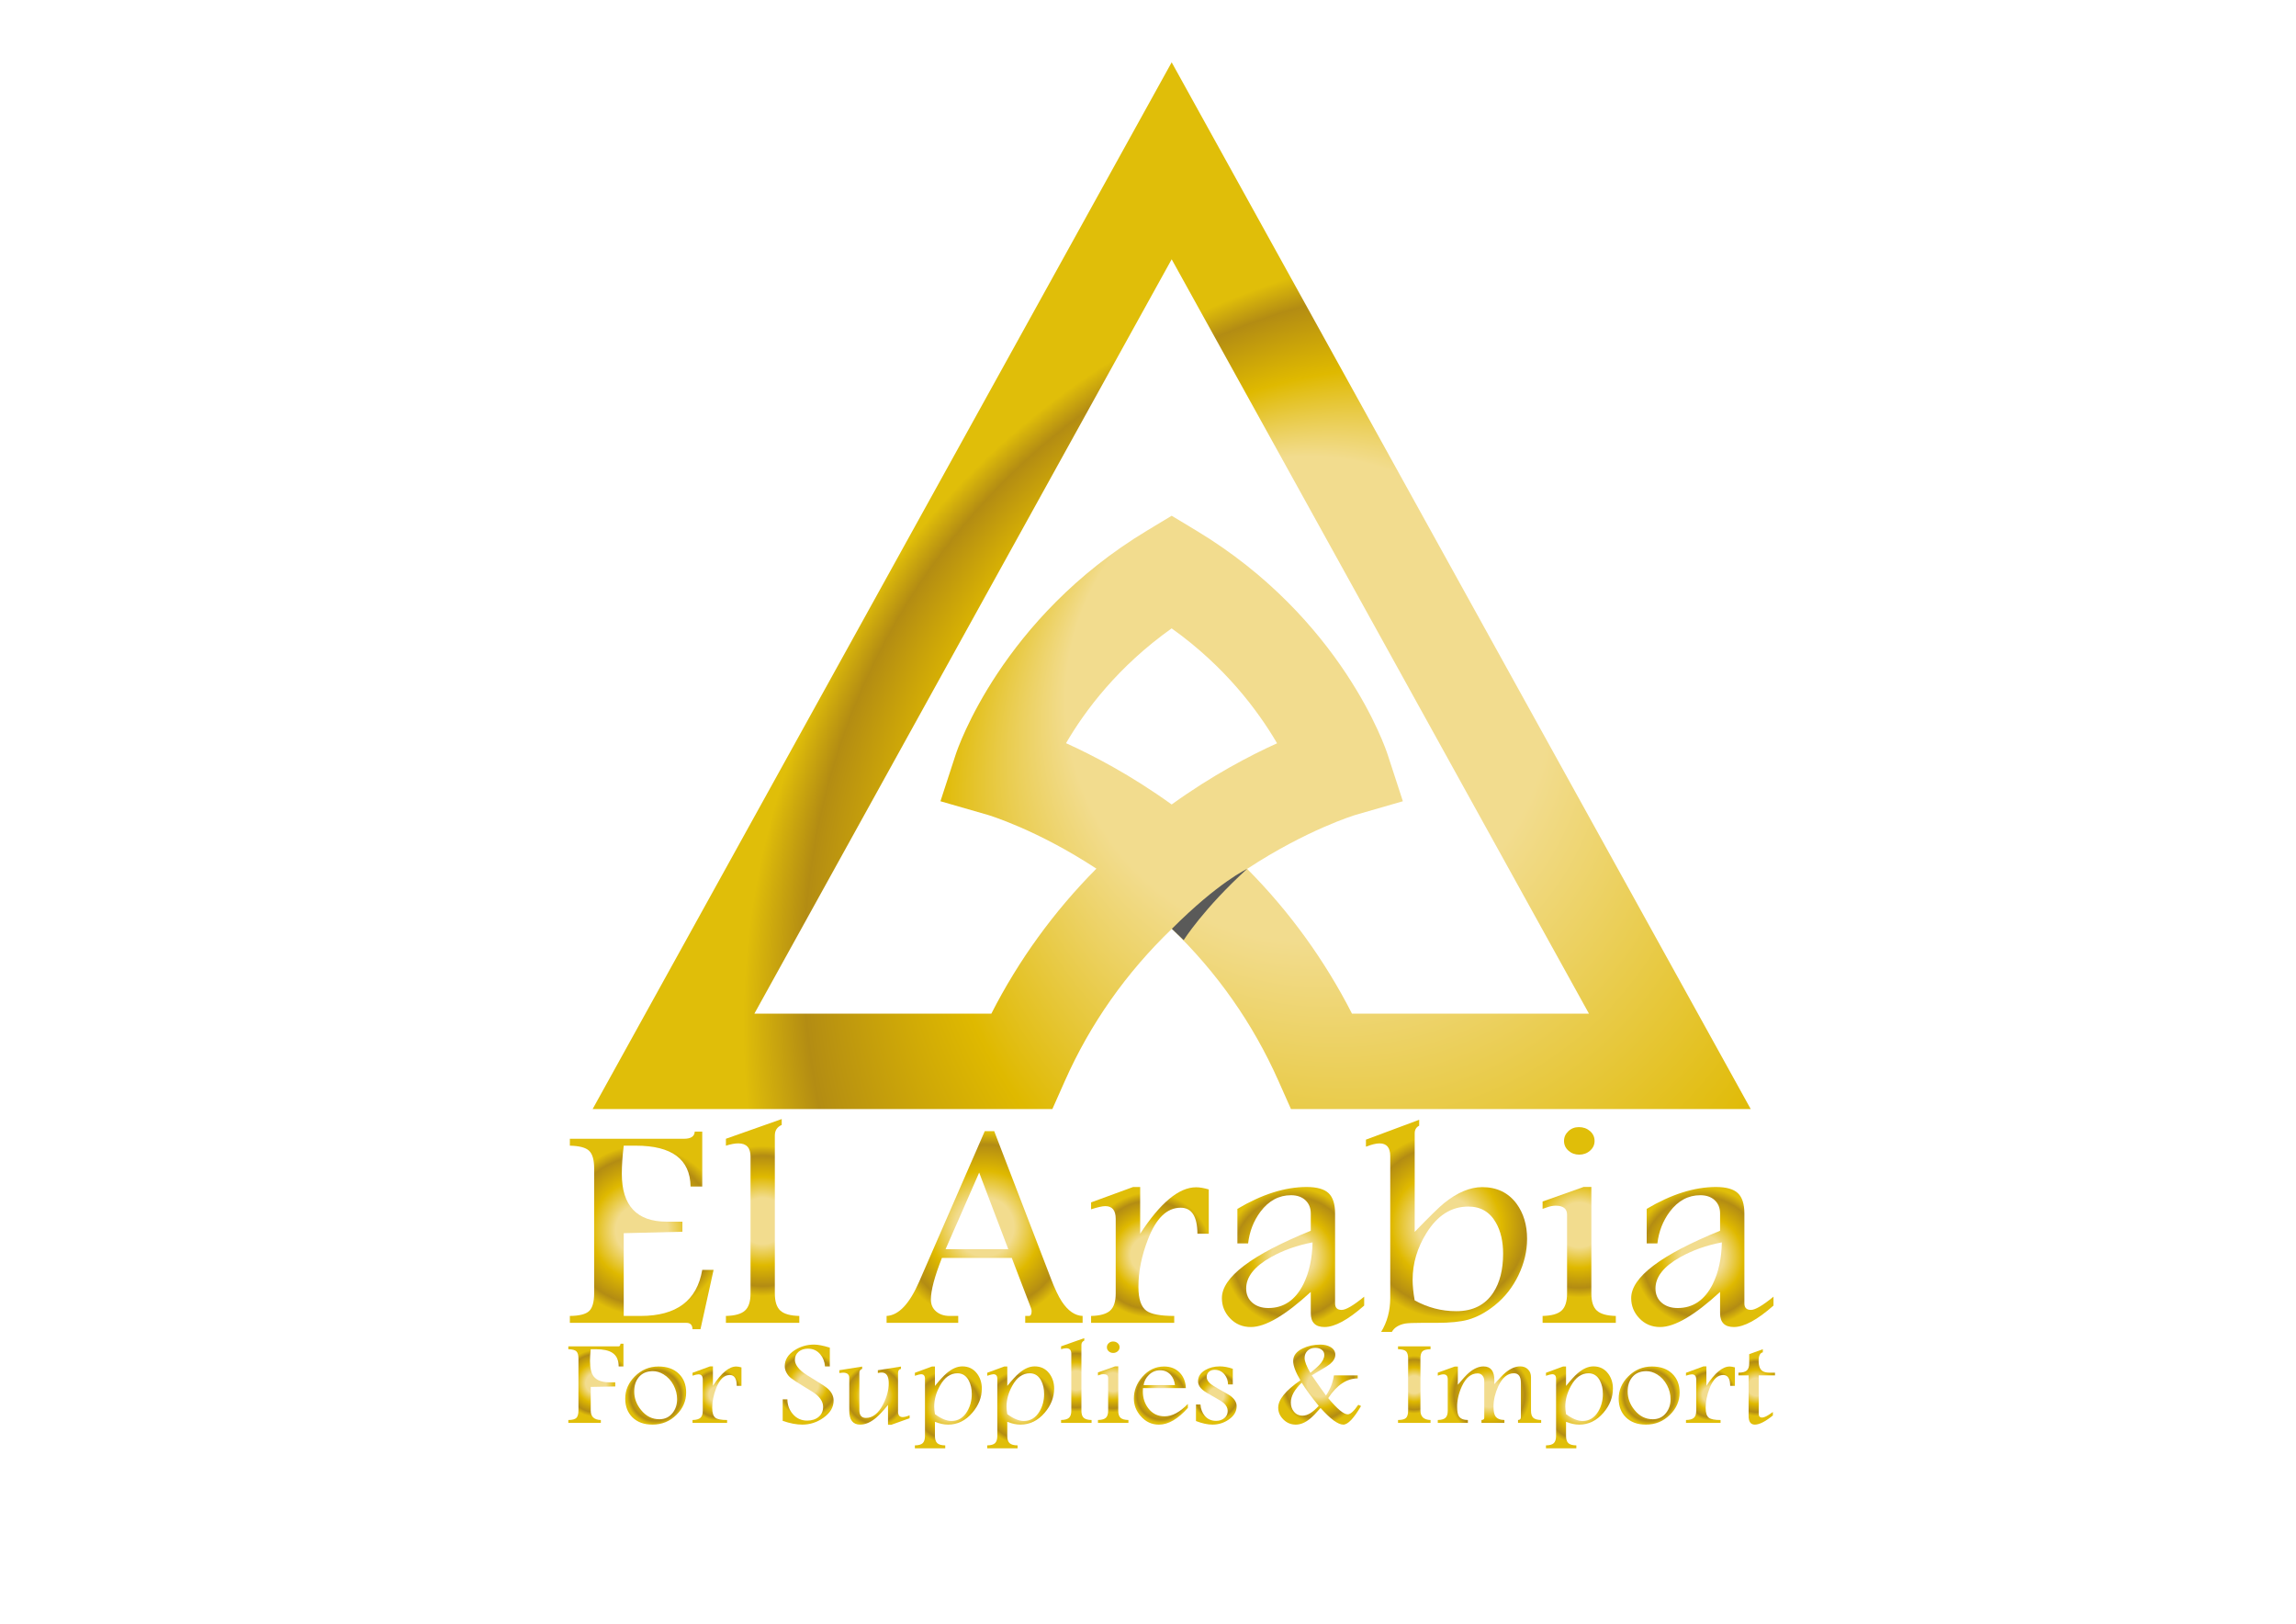 <?xml version="1.0" encoding="iso-8859-1"?>
<!-- Generator: Adobe Illustrator 25.0.0, SVG Export Plug-In . SVG Version: 6.00 Build 0)  -->
<svg version="1.1" id="Layer_1" xmlns="http://www.w3.org/2000/svg" xmlns:xlink="http://www.w3.org/1999/xlink" x="0px" y="0px"
	 viewBox="0 0 841.89 595.28" style="enable-background:new 0 0 841.89 595.28;" xml:space="preserve">
<g>
	<g>
		<g>
			<radialGradient id="SVGID_1_" cx="235.307" cy="451.077" r="31.674" gradientUnits="userSpaceOnUse">
				<stop  offset="0.302" style="stop-color:#F2DC8E"/>
				<stop  offset="0.579" style="stop-color:#DFB900"/>
				<stop  offset="0.852" style="stop-color:#B38C13"/>
				<stop  offset="0.98" style="stop-color:#E0BE09"/>
			</radialGradient>
			<path style="fill:url(#SVGID_1_);" d="M261.66,465.56l-4.807,21.739h-2.931c-0.039-1.548-0.782-2.322-2.228-2.322h-42.739v-2.533
				c3.518-0.035,5.882-0.641,7.094-1.82c1.211-1.178,1.817-3.368,1.817-6.569v-45.641c0-3.166-0.615-5.337-1.847-6.516
				c-1.231-1.178-3.586-1.802-7.064-1.873v-2.533h41.859c2.54,0,3.849-0.879,3.928-2.638h2.755v20.156h-4.28
				c-0.157-9.99-6.84-14.985-20.05-14.985h-4.456c-0.469,3.835-0.704,7.264-0.704,10.289c0,11.713,5.491,17.57,16.474,17.57h5.745
				v3.693l-21.516,0.528v30.339h6.214c13.132,0,20.656-5.628,22.571-16.884H261.66z"/>
			<radialGradient id="SVGID_2_" cx="279.629" cy="447.62" r="28.076" gradientUnits="userSpaceOnUse">
				<stop  offset="0.302" style="stop-color:#F2DC8E"/>
				<stop  offset="0.579" style="stop-color:#DFB900"/>
				<stop  offset="0.852" style="stop-color:#B38C13"/>
				<stop  offset="0.98" style="stop-color:#E0BE09"/>
			</radialGradient>
			<path style="fill:url(#SVGID_2_);" d="M293.084,484.977h-26.91v-2.533c3.283-0.07,5.608-0.721,6.977-1.953
				c1.368-1.231,2.052-3.324,2.052-6.279v-50.178c0-3.235-1.486-4.854-4.456-4.854c-1.251,0-2.776,0.282-4.573,0.844v-2.533
				l20.461-7.228v2.163c-1.681,0.739-2.521,2.023-2.521,3.852v57.934c0,2.955,0.674,5.048,2.023,6.279
				c1.348,1.232,3.664,1.882,6.947,1.953V484.977z"/>
			<radialGradient id="SVGID_3_" cx="361.032" cy="449.836" r="35.542" gradientUnits="userSpaceOnUse">
				<stop  offset="0.302" style="stop-color:#F2DC8E"/>
				<stop  offset="0.579" style="stop-color:#DFB900"/>
				<stop  offset="0.852" style="stop-color:#B38C13"/>
				<stop  offset="0.98" style="stop-color:#E0BE09"/>
			</radialGradient>
			<path style="fill:url(#SVGID_3_);" d="M396.97,484.977h-21.047v-2.533h1.348c0.664,0,0.997-0.58,0.997-1.741
				c0-0.351-0.079-0.739-0.234-1.161l-7.035-18.362h-25.62c-2.697,6.824-4.045,11.908-4.045,15.249c0,1.83,0.645,3.289,1.935,4.38
				c1.29,1.091,2.95,1.636,4.983,1.636h3.107v2.533h-26.265v-2.533c4.416-0.211,8.403-4.414,11.96-12.61l24.037-55.138h3.459
				l20.754,53.925c1.445,3.799,2.794,6.648,4.045,8.548c2.266,3.412,4.807,5.171,7.621,5.276V484.977z M369.708,457.962
				l-10.67-28.07l-12.312,28.07H369.708z"/>
			<radialGradient id="SVGID_4_" cx="421.651" cy="460.072" r="23.299" gradientUnits="userSpaceOnUse">
				<stop  offset="0.302" style="stop-color:#F2DC8E"/>
				<stop  offset="0.579" style="stop-color:#DFB900"/>
				<stop  offset="0.852" style="stop-color:#B38C13"/>
				<stop  offset="0.98" style="stop-color:#E0BE09"/>
			</radialGradient>
			<path style="fill:url(#SVGID_4_);" d="M443.226,452.316h-4.163c-0.039-6.366-2.091-9.55-6.155-9.55
				c-5.042,0-9.049,3.905-12.018,11.714c-2.307,5.945-3.459,11.714-3.459,17.306c0,4.398,0.976,7.317,2.931,8.759
				c1.759,1.267,5.159,1.9,10.201,1.9v2.533h-30.486v-2.533c3.283-0.07,5.608-0.721,6.977-1.953
				c1.368-1.231,2.052-3.324,2.052-6.279v-27.384c0-3.095-1.271-4.643-3.811-4.643c-1.055,0-2.795,0.388-5.218,1.161v-2.533
				l15.419-5.646h2.58v17.148c7.387-11.362,14.226-17.043,20.519-17.043c1.291,0,2.834,0.264,4.632,0.792V452.316z"/>
			<radialGradient id="SVGID_5_" cx="474.122" cy="460.838" r="25.88" gradientUnits="userSpaceOnUse">
				<stop  offset="0.302" style="stop-color:#F2DC8E"/>
				<stop  offset="0.579" style="stop-color:#DFB900"/>
				<stop  offset="0.852" style="stop-color:#B38C13"/>
				<stop  offset="0.98" style="stop-color:#E0BE09"/>
			</radialGradient>
			<path style="fill:url(#SVGID_5_);" d="M500.211,478.646c-5.942,5.242-10.787,7.862-14.539,7.862
				c-3.362,0-5.042-1.689-5.042-5.065v-7.809c-9.302,8.583-16.63,12.875-21.984,12.875c-3.088,0-5.649-1.09-7.681-3.271
				c-1.955-2.075-2.931-4.519-2.931-7.334c0-7.632,10.865-15.864,32.596-24.693v-6.332c0-2.005-0.655-3.623-1.964-4.854
				c-1.31-1.231-3.078-1.846-5.305-1.846c-4.417,0-8.148,2.023-11.197,6.068c-2.503,3.377-4.007,7.247-4.515,11.608h-3.927v-12.663
				c8.988-5.347,17.45-8.02,25.385-8.02c3.79,0,6.478,0.757,8.061,2.269c1.582,1.513,2.374,3.993,2.374,7.44v32.977
				c0,1.583,0.8,2.375,2.404,2.375c1.563,0,4.317-1.618,8.266-4.854V478.646z M481.274,455.482
				c-5.628,1.055-10.728,2.867-15.301,5.435c-6.019,3.377-9.028,7.194-9.028,11.45c0,2.181,0.752,3.923,2.257,5.224
				c1.505,1.302,3.468,1.952,5.892,1.952c5.628,0,9.908-2.919,12.84-8.759C480.082,466.387,481.195,461.286,481.274,455.482z"/>
			<radialGradient id="SVGID_6_" cx="530.404" cy="449.414" r="34.535" gradientUnits="userSpaceOnUse">
				<stop  offset="0.302" style="stop-color:#F2DC8E"/>
				<stop  offset="0.579" style="stop-color:#DFB900"/>
				<stop  offset="0.852" style="stop-color:#B38C13"/>
				<stop  offset="0.98" style="stop-color:#E0BE09"/>
			</radialGradient>
			<path style="fill:url(#SVGID_6_);" d="M559.952,454.216c0,4.468-1.056,8.9-3.167,13.297c-2.111,4.398-4.983,8.056-8.617,10.975
				c-3.283,2.638-6.566,4.415-9.849,5.329c-2.776,0.774-6.606,1.161-11.491,1.161h-5.394c-3.088,0-5.159,0.088-6.214,0.264
				c-2.345,0.458-3.968,1.478-4.867,3.061h-3.927c2.228-3.623,3.342-7.791,3.342-12.505v-51.972c0-3.095-1.311-4.643-3.929-4.643
				c-1.212,0-2.872,0.405-4.983,1.213v-2.585l19.522-7.281v2.163c-1.095,0.563-1.642,1.495-1.642,2.797v36.143
				c5.511-5.698,9.106-9.215,10.787-10.553c4.846-3.904,9.497-5.857,13.953-5.857c5.394,0,9.595,2.023,12.604,6.068
				C558.661,444.806,559.952,449.116,559.952,454.216z M551.156,459.598c0-4.502-0.879-8.284-2.638-11.344
				c-2.228-3.94-5.608-5.91-10.142-5.91c-6.176,0-11.277,3.219-15.302,9.655c-3.4,5.453-5.1,11.169-5.1,17.148
				c0,2.252,0.253,4.784,0.762,7.598c4.768,2.638,9.849,3.957,15.243,3.957c6.097,0,10.63-2.286,13.601-6.859
				C549.964,470.186,551.156,465.437,551.156,459.598z"/>
			<radialGradient id="SVGID_7_" cx="579.063" cy="449.098" r="27.088" gradientUnits="userSpaceOnUse">
				<stop  offset="0.302" style="stop-color:#F2DC8E"/>
				<stop  offset="0.579" style="stop-color:#DFB900"/>
				<stop  offset="0.852" style="stop-color:#B38C13"/>
				<stop  offset="0.98" style="stop-color:#E0BE09"/>
			</radialGradient>
			<path style="fill:url(#SVGID_7_);" d="M592.487,484.977h-26.85v-2.533c3.283-0.07,5.598-0.721,6.947-1.953
				c1.348-1.231,2.022-3.324,2.022-6.279v-28.862c0-2.216-1.407-3.324-4.221-3.324c-1.017,0-2.13,0.229-3.341,0.686
				c-0.665,0.247-1.134,0.405-1.407,0.475v-2.691l15.008-5.329h2.872v39.045c0,2.955,0.674,5.048,2.022,6.279
				c1.349,1.232,3.664,1.882,6.947,1.953V484.977z M584.691,418.284c0,1.408-0.548,2.595-1.642,3.562
				c-1.095,0.968-2.424,1.451-3.987,1.451c-1.564,0-2.883-0.483-3.958-1.451c-1.075-0.967-1.613-2.154-1.613-3.562
				c0-1.372,0.528-2.559,1.583-3.561c1.055-1.003,2.345-1.504,3.869-1.504c1.602,0,2.96,0.484,4.075,1.451
				C584.133,415.637,584.691,416.842,584.691,418.284z"/>
			<radialGradient id="SVGID_8_" cx="624.206" cy="460.838" r="25.88" gradientUnits="userSpaceOnUse">
				<stop  offset="0.302" style="stop-color:#F2DC8E"/>
				<stop  offset="0.579" style="stop-color:#DFB900"/>
				<stop  offset="0.852" style="stop-color:#B38C13"/>
				<stop  offset="0.98" style="stop-color:#E0BE09"/>
			</radialGradient>
			<path style="fill:url(#SVGID_8_);" d="M650.294,478.646c-5.942,5.242-10.787,7.862-14.539,7.862
				c-3.362,0-5.042-1.689-5.042-5.065v-7.809c-9.302,8.583-16.63,12.875-21.984,12.875c-3.088,0-5.649-1.09-7.681-3.271
				c-1.955-2.075-2.931-4.519-2.931-7.334c0-7.632,10.865-15.864,32.596-24.693v-6.332c0-2.005-0.655-3.623-1.964-4.854
				c-1.31-1.231-3.078-1.846-5.305-1.846c-4.417,0-8.148,2.023-11.197,6.068c-2.502,3.377-4.008,7.247-4.515,11.608h-3.927v-12.663
				c8.989-5.347,17.45-8.02,25.385-8.02c3.79,0,6.478,0.757,8.061,2.269c1.582,1.513,2.374,3.993,2.374,7.44v32.977
				c0,1.583,0.801,2.375,2.404,2.375c1.563,0,4.317-1.618,8.266-4.854V478.646z M631.357,455.482
				c-5.628,1.055-10.728,2.867-15.301,5.435c-6.019,3.377-9.028,7.194-9.028,11.45c0,2.181,0.752,3.923,2.257,5.224
				c1.505,1.302,3.469,1.952,5.892,1.952c5.628,0,9.908-2.919,12.84-8.759C630.165,466.387,631.28,461.286,631.357,455.482z"/>
		</g>
		<g>
			<radialGradient id="SVGID_9_" cx="218.5" cy="507.137" r="12.506" gradientUnits="userSpaceOnUse">
				<stop  offset="0.302" style="stop-color:#F2DC8E"/>
				<stop  offset="0.579" style="stop-color:#DFB900"/>
				<stop  offset="0.852" style="stop-color:#B38C13"/>
				<stop  offset="0.98" style="stop-color:#E0BE09"/>
			</radialGradient>
			<path style="fill:url(#SVGID_9_);" d="M228.605,500.96h-1.755c0-2.325-0.772-3.993-2.316-5.002
				c-1.333-0.878-3.356-1.316-6.07-1.316h-1.853c-0.179,1.595-0.268,3.028-0.268,4.301c0,2.647,0.463,4.557,1.39,5.727
				c1.105,1.404,3.047,2.106,5.827,2.106h2.023v1.514l-8.972,0.175v8.645c0,2.253,1.235,3.416,3.706,3.489v1.054h-11.921v-1.054
				c1.447-0.014,2.425-0.271,2.938-0.768c0.511-0.497,0.767-1.404,0.767-2.721v-19.001c0-1.316-0.257-2.216-0.767-2.699
				c-0.513-0.483-1.492-0.738-2.938-0.768v-1.053h18.455c0.374,0,0.601-0.322,0.683-0.966h1.073V500.96z"/>
			<radialGradient id="SVGID_10_" cx="240.429" cy="511.635" r="10.912" gradientUnits="userSpaceOnUse">
				<stop  offset="0.302" style="stop-color:#F2DC8E"/>
				<stop  offset="0.579" style="stop-color:#DFB900"/>
				<stop  offset="0.852" style="stop-color:#B38C13"/>
				<stop  offset="0.98" style="stop-color:#E0BE09"/>
			</radialGradient>
			<path style="fill:url(#SVGID_10_);" d="M251.595,510.505c0,3.13-1.178,5.859-3.535,8.184c-2.422,2.399-5.355,3.598-8.801,3.598
				c-3.104,0-5.567-0.9-7.387-2.699c-1.739-1.726-2.609-4-2.609-6.824c0-3.086,1.162-5.8,3.486-8.14
				c2.422-2.428,5.323-3.642,8.703-3.642c3.137,0,5.623,0.885,7.46,2.655C250.701,505.378,251.595,507.667,251.595,510.505z
				 M248.279,512.94c0-1.755-0.431-3.452-1.292-5.09c-0.894-1.712-2.121-3.043-3.681-3.994c-1.3-0.775-2.609-1.163-3.925-1.163
				c-2.259,0-3.998,0.76-5.217,2.282c-1.073,1.346-1.609,3.072-1.609,5.178c0,2.472,0.837,4.732,2.511,6.78
				c1.82,2.253,4.055,3.379,6.704,3.379c2.064,0,3.698-0.79,4.9-2.369C247.743,516.538,248.279,514.871,248.279,512.94z"/>
			<radialGradient id="SVGID_11_" cx="262.907" cy="511.295" r="9.689" gradientUnits="userSpaceOnUse">
				<stop  offset="0.302" style="stop-color:#F2DC8E"/>
				<stop  offset="0.579" style="stop-color:#DFB900"/>
				<stop  offset="0.852" style="stop-color:#B38C13"/>
				<stop  offset="0.98" style="stop-color:#E0BE09"/>
			</radialGradient>
			<path style="fill:url(#SVGID_11_);" d="M271.878,508.07h-1.731c-0.016-2.647-0.87-3.971-2.56-3.971
				c-2.097,0-3.763,1.624-4.998,4.871c-0.959,2.472-1.438,4.871-1.438,7.197c0,1.828,0.406,3.043,1.219,3.642
				c0.731,0.526,2.145,0.789,4.242,0.789v1.054h-12.677v-1.054c1.365-0.029,2.332-0.299,2.901-0.811s0.853-1.383,0.853-2.611
				v-11.388c0-1.287-0.528-1.931-1.585-1.931c-0.439,0-1.162,0.161-2.17,0.483v-1.054l6.412-2.347h1.073v7.131
				c3.072-4.725,5.916-7.087,8.533-7.087c0.536,0,1.178,0.11,1.926,0.329V508.07z"/>
			<radialGradient id="SVGID_12_" cx="296.331" cy="507.619" r="12.295" gradientUnits="userSpaceOnUse">
				<stop  offset="0.302" style="stop-color:#F2DC8E"/>
				<stop  offset="0.579" style="stop-color:#DFB900"/>
				<stop  offset="0.852" style="stop-color:#B38C13"/>
				<stop  offset="0.98" style="stop-color:#E0BE09"/>
			</radialGradient>
			<path style="fill:url(#SVGID_12_);" d="M305.668,513.467c0,2.458-1.26,4.572-3.779,6.341c-2.34,1.653-4.916,2.479-7.728,2.479
				c-2.129,0-4.518-0.461-7.168-1.382v-7.899h1.731c0,2.018,0.634,3.789,1.902,5.309c1.382,1.668,3.161,2.501,5.339,2.501
				c1.723,0,3.129-0.457,4.218-1.371c1.089-0.914,1.633-2.14,1.633-3.675c0-1.594-0.821-3.086-2.462-4.476
				c-0.666-0.556-2.235-1.572-4.705-3.05c-2.08-1.243-3.624-2.252-4.632-3.028c-0.683-0.527-1.243-1.214-1.682-2.063
				c-0.39-0.731-0.585-1.499-0.585-2.304c0-2.296,1.186-4.227,3.559-5.792c2.145-1.404,4.543-2.107,7.192-2.107
				c1.447,0,3.372,0.373,5.778,1.119v6.889h-1.78c-0.114-1.74-0.691-3.225-1.731-4.454c-1.154-1.375-2.657-2.062-4.51-2.062
				c-1.349,0-2.479,0.366-3.389,1.097c-0.926,0.775-1.39,1.763-1.39,2.962c0,1.492,0.943,2.999,2.828,4.52
				c0.699,0.57,2.324,1.624,4.876,3.159c2.243,1.346,3.706,2.333,4.388,2.962C304.969,510.417,305.668,511.858,305.668,513.467z"/>
			<radialGradient id="SVGID_13_" cx="320.649" cy="511.679" r="11.831" gradientUnits="userSpaceOnUse">
				<stop  offset="0.302" style="stop-color:#F2DC8E"/>
				<stop  offset="0.579" style="stop-color:#DFB900"/>
				<stop  offset="0.852" style="stop-color:#B38C13"/>
				<stop  offset="0.98" style="stop-color:#E0BE09"/>
			</radialGradient>
			<path style="fill:url(#SVGID_13_);" d="M333.534,519.939l-6.729,2.414h-1.195v-7.284c-1.772,2.165-3.21,3.716-4.315,4.651
				c-1.999,1.712-3.958,2.567-5.875,2.567c-2.682,0-4.023-1.711-4.023-5.134v-12.002c0-1.272-0.756-1.909-2.267-1.909
				c-0.325,0-0.78,0.044-1.365,0.131v-1.031l8.362-1.339v0.856c-0.683,0.176-1.024,0.68-1.024,1.514v13.582
				c0,1.916,0.805,2.874,2.414,2.874c2.47,0,4.559-1.638,6.265-4.915c1.398-2.706,2.097-5.309,2.097-7.811
				c0-2.603-0.87-3.905-2.609-3.905c-0.309,0-0.772,0.059-1.39,0.175v-1.031l8.484-1.339v0.856
				c-0.715,0.103-1.073,0.607-1.073,1.514v14.109c0,1.36,0.561,2.04,1.682,2.04c0.666,0,1.52-0.219,2.56-0.658V519.939z"/>
			<radialGradient id="SVGID_14_" cx="347.735" cy="515.957" r="13.716" gradientUnits="userSpaceOnUse">
				<stop  offset="0.302" style="stop-color:#F2DC8E"/>
				<stop  offset="0.579" style="stop-color:#DFB900"/>
				<stop  offset="0.852" style="stop-color:#B38C13"/>
				<stop  offset="0.98" style="stop-color:#E0BE09"/>
			</radialGradient>
			<path style="fill:url(#SVGID_14_);" d="M360.009,509.078c0,3.204-1.154,6.151-3.462,8.843c-2.487,2.911-5.461,4.366-8.923,4.366
				c-1.447,0-3.047-0.344-4.803-1.031v5.178c0,1.243,0.284,2.129,0.853,2.655c0.569,0.526,1.544,0.797,2.926,0.812v1.075H335.46
				v-1.075c1.365-0.015,2.324-0.289,2.877-0.823c0.553-0.534,0.829-1.415,0.829-2.644v-20.976c0-1.097-0.479-1.646-1.438-1.646
				c-0.341,0-1.097,0.19-2.267,0.571v-1.097l6.265-2.304h1.097v7.131c1.772-2.194,3.186-3.737,4.242-4.63
				c1.967-1.697,3.901-2.545,5.802-2.545c2.259,0,4.055,0.878,5.388,2.633C359.424,505.122,360.009,506.958,360.009,509.078z
				 M356.328,511.075c0-1.887-0.358-3.518-1.073-4.893c-0.943-1.814-2.34-2.721-4.193-2.721c-2.584,0-4.721,1.528-6.412,4.586
				c-1.398,2.531-2.097,5.076-2.097,7.635c0,0.688,0.089,1.61,0.268,2.765c2.275,1.668,4.291,2.501,6.046,2.501
				c2.438,0,4.356-1.155,5.754-3.466C355.759,515.581,356.328,513.445,356.328,511.075z"/>
			<radialGradient id="SVGID_15_" cx="374.259" cy="515.957" r="13.716" gradientUnits="userSpaceOnUse">
				<stop  offset="0.302" style="stop-color:#F2DC8E"/>
				<stop  offset="0.579" style="stop-color:#DFB900"/>
				<stop  offset="0.852" style="stop-color:#B38C13"/>
				<stop  offset="0.98" style="stop-color:#E0BE09"/>
			</radialGradient>
			<path style="fill:url(#SVGID_15_);" d="M386.534,509.078c0,3.204-1.154,6.151-3.462,8.843c-2.487,2.911-5.461,4.366-8.923,4.366
				c-1.447,0-3.047-0.344-4.803-1.031v5.178c0,1.243,0.284,2.129,0.853,2.655c0.569,0.526,1.544,0.797,2.926,0.812v1.075h-11.141
				v-1.075c1.365-0.015,2.324-0.289,2.877-0.823c0.553-0.534,0.829-1.415,0.829-2.644v-20.976c0-1.097-0.479-1.646-1.438-1.646
				c-0.341,0-1.097,0.19-2.267,0.571v-1.097l6.265-2.304h1.097v7.131c1.772-2.194,3.186-3.737,4.242-4.63
				c1.967-1.697,3.901-2.545,5.802-2.545c2.259,0,4.055,0.878,5.388,2.633C385.949,505.122,386.534,506.958,386.534,509.078z
				 M382.853,511.075c0-1.887-0.358-3.518-1.073-4.893c-0.943-1.814-2.34-2.721-4.193-2.721c-2.584,0-4.721,1.528-6.412,4.586
				c-1.398,2.531-2.097,5.076-2.097,7.635c0,0.688,0.089,1.61,0.268,2.765c2.275,1.668,4.291,2.501,6.046,2.501
				c2.438,0,4.356-1.155,5.754-3.466C382.284,515.581,382.853,513.445,382.853,511.075z"/>
			<radialGradient id="SVGID_16_" cx="394.665" cy="506.117" r="11.675" gradientUnits="userSpaceOnUse">
				<stop  offset="0.302" style="stop-color:#F2DC8E"/>
				<stop  offset="0.579" style="stop-color:#DFB900"/>
				<stop  offset="0.852" style="stop-color:#B38C13"/>
				<stop  offset="0.98" style="stop-color:#E0BE09"/>
			</radialGradient>
			<path style="fill:url(#SVGID_16_);" d="M400.26,521.651h-11.19v-1.054c1.365-0.029,2.332-0.299,2.901-0.811
				s0.853-1.383,0.853-2.611v-20.866c0-1.346-0.618-2.019-1.853-2.019c-0.52,0-1.154,0.117-1.902,0.351v-1.053l8.508-3.006v0.9
				c-0.699,0.307-1.048,0.841-1.048,1.601v24.092c0,1.228,0.28,2.099,0.842,2.611c0.56,0.512,1.523,0.782,2.888,0.811V521.651z"/>
			<radialGradient id="SVGID_17_" cx="408.183" cy="506.731" r="11.264" gradientUnits="userSpaceOnUse">
				<stop  offset="0.302" style="stop-color:#F2DC8E"/>
				<stop  offset="0.579" style="stop-color:#DFB900"/>
				<stop  offset="0.852" style="stop-color:#B38C13"/>
				<stop  offset="0.98" style="stop-color:#E0BE09"/>
			</radialGradient>
			<path style="fill:url(#SVGID_17_);" d="M413.766,521.651H402.6v-1.054c1.365-0.029,2.328-0.299,2.89-0.811
				c0.56-0.512,0.84-1.383,0.84-2.611v-12.002c0-0.922-0.585-1.382-1.755-1.382c-0.423,0-0.886,0.095-1.39,0.285
				c-0.276,0.103-0.471,0.168-0.585,0.197v-1.119l6.241-2.216h1.195v16.237c0,1.228,0.281,2.099,0.841,2.611
				c0.562,0.512,1.524,0.782,2.89,0.811V521.651z M410.523,493.917c0,0.585-0.228,1.078-0.683,1.481s-1.008,0.604-1.658,0.604
				s-1.199-0.201-1.646-0.604c-0.447-0.402-0.67-0.896-0.67-1.481c0-0.571,0.219-1.065,0.658-1.481
				c0.439-0.417,0.975-0.625,1.609-0.625c0.666,0,1.231,0.201,1.695,0.603C410.291,492.817,410.523,493.318,410.523,493.917z"/>
			<radialGradient id="SVGID_18_" cx="425.663" cy="511.635" r="10.282" gradientUnits="userSpaceOnUse">
				<stop  offset="0.302" style="stop-color:#F2DC8E"/>
				<stop  offset="0.579" style="stop-color:#DFB900"/>
				<stop  offset="0.852" style="stop-color:#B38C13"/>
				<stop  offset="0.98" style="stop-color:#E0BE09"/>
			</radialGradient>
			<path style="fill:url(#SVGID_18_);" d="M435.561,516.144c-3.624,4.096-7.159,6.144-10.605,6.144
				c-2.633,0-4.851-1.031-6.656-3.094c-1.69-1.901-2.535-4.066-2.535-6.495c0-2.896,1.024-5.529,3.072-7.899
				c2.21-2.545,4.884-3.818,8.021-3.818c2.405,0,4.348,0.79,5.827,2.37c1.349,1.477,2.064,3.328,2.145,5.551h-15.725
				c-0.033,0.571-0.049,0.987-0.049,1.251c0,2.34,0.658,4.381,1.975,6.122c1.495,1.975,3.486,2.962,5.973,2.962
				c2.796,0,5.648-1.514,8.557-4.542V516.144z M430.831,507.806c-0.179-1.506-0.699-2.757-1.56-3.752
				c-1.008-1.126-2.308-1.689-3.901-1.689c-1.577,0-2.942,0.563-4.096,1.689c-1.056,1.039-1.707,2.289-1.95,3.752H430.831z"/>
			<radialGradient id="SVGID_19_" cx="445.995" cy="511.613" r="9.209" gradientUnits="userSpaceOnUse">
				<stop  offset="0.302" style="stop-color:#F2DC8E"/>
				<stop  offset="0.579" style="stop-color:#DFB900"/>
				<stop  offset="0.852" style="stop-color:#B38C13"/>
				<stop  offset="0.98" style="stop-color:#E0BE09"/>
			</radialGradient>
			<path style="fill:url(#SVGID_19_);" d="M453.455,515.508c0,1.946-0.967,3.584-2.901,4.915c-1.772,1.243-3.771,1.865-5.997,1.865
				c-1.739,0-3.746-0.439-6.022-1.316v-6.078h1.658c0.114,1.653,0.626,3.028,1.536,4.125c1.04,1.258,2.43,1.887,4.169,1.887
				c1.219,0,2.235-0.337,3.047-1.009c0.813-0.673,1.219-1.55,1.219-2.633c0-1.083-0.496-2.055-1.487-2.919
				c-0.455-0.395-1.471-1.038-3.047-1.931c-1.967-1.112-3.007-1.704-3.121-1.777c-1.316-0.834-2.181-1.579-2.597-2.238
				c-0.413-0.658-0.621-1.324-0.621-1.997c0-1.712,0.886-3.086,2.657-4.125c1.544-0.892,3.316-1.338,5.315-1.338
				c1.479,0,3.072,0.293,4.778,0.878v5.748h-1.755c-0.016-1.404-0.439-2.618-1.268-3.642c-0.943-1.155-2.162-1.733-3.657-1.733
				c-0.845,0-1.541,0.245-2.085,0.735c-0.544,0.49-0.816,1.115-0.816,1.875c0,0.922,0.504,1.792,1.512,2.611
				c0.439,0.366,1.373,0.951,2.804,1.755c2.617,1.477,4.055,2.318,4.315,2.523C452.667,512.846,453.455,514.118,453.455,515.508z"/>
			<radialGradient id="SVGID_20_" cx="483.881" cy="507.619" r="14.93" gradientUnits="userSpaceOnUse">
				<stop  offset="0.302" style="stop-color:#F2DC8E"/>
				<stop  offset="0.579" style="stop-color:#DFB900"/>
				<stop  offset="0.852" style="stop-color:#B38C13"/>
				<stop  offset="0.98" style="stop-color:#E0BE09"/>
			</radialGradient>
			<path style="fill:url(#SVGID_20_);" d="M499.069,515.463c-2.665,4.55-4.835,6.824-6.509,6.824c-1.918,0-4.697-2.033-8.338-6.099
				c-1.674,1.902-2.974,3.225-3.901,3.971c-1.755,1.419-3.486,2.129-5.193,2.129c-1.788,0-3.316-0.644-4.583-1.931
				c-1.235-1.229-1.853-2.663-1.853-4.301c0-2.94,2.714-6.275,8.143-10.005c-1.772-3.013-2.657-5.368-2.657-7.065
				c0-1.96,1.162-3.503,3.486-4.629c1.918-0.936,4.071-1.405,6.461-1.405c1.463,0,2.698,0.286,3.706,0.856
				c1.203,0.687,1.804,1.646,1.804,2.874c0,1.185-0.658,2.326-1.975,3.423c-0.618,0.513-1.828,1.28-3.633,2.304
				c-1.203,0.688-2.21,1.294-3.023,1.822c2.308,3.35,4.039,5.807,5.193,7.372c1.512-2.106,2.487-4.564,2.926-7.372h8.728v1.119
				c-4.031,0-7.639,2.407-10.824,7.219c3.283,3.964,5.664,5.946,7.143,5.946c1.008,0,2.3-1.163,3.876-3.489L499.069,515.463z
				 M483.539,515.398c-2.698-3.277-4.77-6.1-6.217-8.469c-2.665,2.487-3.998,4.908-3.998,7.263c0,1.272,0.358,2.362,1.073,3.269
				c0.796,1.024,1.877,1.536,3.242,1.536C479.427,518.996,481.394,517.797,483.539,515.398z M485.587,496.77
				c0-0.819-0.313-1.463-0.939-1.931c-0.626-0.468-1.401-0.702-2.328-0.702c-1.186,0-2.142,0.351-2.864,1.053
				c-0.724,0.702-1.085,1.595-1.085,2.677c0,1.228,0.707,3.05,2.121,5.463c1.674-1.39,2.763-2.355,3.267-2.896
				C484.978,499.117,485.587,497.896,485.587,496.77z"/>
			<radialGradient id="SVGID_21_" cx="518.585" cy="507.62" r="10.78" gradientUnits="userSpaceOnUse">
				<stop  offset="0.302" style="stop-color:#F2DC8E"/>
				<stop  offset="0.579" style="stop-color:#DFB900"/>
				<stop  offset="0.852" style="stop-color:#B38C13"/>
				<stop  offset="0.98" style="stop-color:#E0BE09"/>
			</radialGradient>
			<path style="fill:url(#SVGID_21_);" d="M524.545,521.651h-11.922v-1.054c1.447-0.014,2.425-0.271,2.938-0.768
				c0.511-0.497,0.767-1.404,0.767-2.721v-19.001c0-1.316-0.257-2.216-0.767-2.699c-0.513-0.483-1.492-0.738-2.938-0.768v-1.053
				h11.922v1.053c-1.463,0.03-2.446,0.285-2.95,0.768s-0.756,1.382-0.756,2.699v19.001c0,2.253,1.235,3.416,3.706,3.489V521.651z"/>
			<radialGradient id="SVGID_22_" cx="546.158" cy="511.295" r="15.273" gradientUnits="userSpaceOnUse">
				<stop  offset="0.302" style="stop-color:#F2DC8E"/>
				<stop  offset="0.579" style="stop-color:#DFB900"/>
				<stop  offset="0.852" style="stop-color:#B38C13"/>
				<stop  offset="0.98" style="stop-color:#E0BE09"/>
			</radialGradient>
			<path style="fill:url(#SVGID_22_);" d="M565.112,521.651h-8.484v-1.054c0.699-0.014,1.048-0.358,1.048-1.031v-12.573
				c0-2.355-0.861-3.532-2.584-3.532c-2.34,0-4.25,1.602-5.729,4.805c-1.154,2.531-1.731,5.024-1.731,7.482
				c0,1.595,0.228,2.743,0.683,3.444c0.601,0.907,1.707,1.375,3.316,1.404v1.054h-8.411v-1.054c0.683-0.029,1.024-0.299,1.024-0.811
				v-13.494c0-0.746-0.195-1.375-0.585-1.887c-0.455-0.6-1.073-0.9-1.853-0.9c-2.405,0-4.339,1.602-5.802,4.805
				c-1.138,2.502-1.707,5.011-1.707,7.526c0,1.579,0.219,2.714,0.658,3.401c0.601,0.907,1.698,1.36,3.291,1.36v1.054h-11.044v-1.054
				c1.349-0.029,2.295-0.303,2.84-0.823c0.544-0.519,0.817-1.386,0.817-2.6v-11.498c0-1.214-0.528-1.821-1.585-1.821
				c-0.52,0-1.211,0.161-2.072,0.483v-1.097l6.217-2.238h1.146v6.67c1.755-2.106,3.08-3.547,3.974-4.322
				c1.853-1.595,3.665-2.392,5.437-2.392c2.649,0,3.974,1.704,3.974,5.113c0,0.38-0.008,0.841-0.024,1.382
				c1.837-2.077,3.186-3.474,4.047-4.191c1.869-1.55,3.673-2.325,5.412-2.325c1.235,0,2.219,0.388,2.95,1.163
				c0.699,0.717,1.048,1.646,1.048,2.787v12.287c0,1.228,0.281,2.099,0.841,2.611c0.562,0.512,1.524,0.782,2.89,0.811V521.651z"/>
			<radialGradient id="SVGID_23_" cx="579.143" cy="515.957" r="13.716" gradientUnits="userSpaceOnUse">
				<stop  offset="0.302" style="stop-color:#F2DC8E"/>
				<stop  offset="0.579" style="stop-color:#DFB900"/>
				<stop  offset="0.852" style="stop-color:#B38C13"/>
				<stop  offset="0.98" style="stop-color:#E0BE09"/>
			</radialGradient>
			<path style="fill:url(#SVGID_23_);" d="M591.418,509.078c0,3.204-1.154,6.151-3.462,8.843c-2.487,2.911-5.461,4.366-8.923,4.366
				c-1.446,0-3.047-0.344-4.803-1.031v5.178c0,1.243,0.284,2.129,0.853,2.655c0.569,0.526,1.544,0.797,2.925,0.812v1.075h-11.141
				v-1.075c1.365-0.015,2.324-0.289,2.877-0.823c0.553-0.534,0.829-1.415,0.829-2.644v-20.976c0-1.097-0.479-1.646-1.438-1.646
				c-0.341,0-1.097,0.19-2.267,0.571v-1.097l6.265-2.304h1.097v7.131c1.772-2.194,3.186-3.737,4.242-4.63
				c1.967-1.697,3.901-2.545,5.802-2.545c2.259,0,4.055,0.878,5.388,2.633C590.833,505.122,591.418,506.958,591.418,509.078z
				 M587.736,511.075c0-1.887-0.358-3.518-1.073-4.893c-0.943-1.814-2.34-2.721-4.193-2.721c-2.584,0-4.721,1.528-6.412,4.586
				c-1.398,2.531-2.097,5.076-2.097,7.635c0,0.688,0.089,1.61,0.268,2.765c2.275,1.668,4.291,2.501,6.046,2.501
				c2.438,0,4.356-1.155,5.754-3.466C587.168,515.581,587.736,513.445,587.736,511.075z"/>
			<radialGradient id="SVGID_24_" cx="604.704" cy="511.635" r="10.912" gradientUnits="userSpaceOnUse">
				<stop  offset="0.302" style="stop-color:#F2DC8E"/>
				<stop  offset="0.579" style="stop-color:#DFB900"/>
				<stop  offset="0.852" style="stop-color:#B38C13"/>
				<stop  offset="0.98" style="stop-color:#E0BE09"/>
			</radialGradient>
			<path style="fill:url(#SVGID_24_);" d="M615.87,510.505c0,3.13-1.178,5.859-3.535,8.184c-2.422,2.399-5.355,3.598-8.801,3.598
				c-3.104,0-5.567-0.9-7.387-2.699c-1.739-1.726-2.609-4-2.609-6.824c0-3.086,1.162-5.8,3.486-8.14
				c2.422-2.428,5.323-3.642,8.703-3.642c3.137,0,5.624,0.885,7.46,2.655C614.976,505.378,615.87,507.667,615.87,510.505z
				 M612.555,512.94c0-1.755-0.431-3.452-1.292-5.09c-0.894-1.712-2.121-3.043-3.681-3.994c-1.3-0.775-2.609-1.163-3.925-1.163
				c-2.259,0-3.998,0.76-5.217,2.282c-1.073,1.346-1.609,3.072-1.609,5.178c0,2.472,0.837,4.732,2.511,6.78
				c1.82,2.253,4.055,3.379,6.704,3.379c2.064,0,3.698-0.79,4.9-2.369C612.018,516.538,612.555,514.871,612.555,512.94z"/>
			<radialGradient id="SVGID_25_" cx="627.182" cy="511.295" r="9.689" gradientUnits="userSpaceOnUse">
				<stop  offset="0.302" style="stop-color:#F2DC8E"/>
				<stop  offset="0.579" style="stop-color:#DFB900"/>
				<stop  offset="0.852" style="stop-color:#B38C13"/>
				<stop  offset="0.98" style="stop-color:#E0BE09"/>
			</radialGradient>
			<path style="fill:url(#SVGID_25_);" d="M636.154,508.07h-1.731c-0.016-2.647-0.87-3.971-2.56-3.971
				c-2.097,0-3.763,1.624-4.998,4.871c-0.959,2.472-1.438,4.871-1.438,7.197c0,1.828,0.406,3.043,1.219,3.642
				c0.731,0.526,2.145,0.789,4.242,0.789v1.054h-12.677v-1.054c1.365-0.029,2.332-0.299,2.901-0.811s0.853-1.383,0.853-2.611
				v-11.388c0-1.287-0.528-1.931-1.585-1.931c-0.439,0-1.162,0.161-2.17,0.483v-1.054l6.412-2.347h1.073v7.131
				c3.072-4.725,5.916-7.087,8.533-7.087c0.536,0,1.178,0.11,1.926,0.329V508.07z"/>
			<radialGradient id="SVGID_26_" cx="644.15" cy="508.464" r="10.863" gradientUnits="userSpaceOnUse">
				<stop  offset="0.302" style="stop-color:#F2DC8E"/>
				<stop  offset="0.579" style="stop-color:#DFB900"/>
				<stop  offset="0.852" style="stop-color:#B38C13"/>
				<stop  offset="0.98" style="stop-color:#E0BE09"/>
			</radialGradient>
			<path style="fill:url(#SVGID_26_);" d="M650.854,504.23h-5.973v14.086c0,0.922,0.406,1.383,1.219,1.383
				c0.796,0,1.983-0.585,3.559-1.755c0.179-0.132,0.317-0.227,0.414-0.286v1.273c-2.763,2.238-4.965,3.357-6.607,3.357
				c-1.528,0-2.292-1.06-2.292-3.181V504.23h-3.73v-0.987c1.43,0,2.446-0.26,3.047-0.779c0.601-0.52,0.902-1.415,0.902-2.688v-3.313
				l4.998-1.821v1.141c-1.024,0.219-1.536,1.258-1.536,3.115c0,2.004,0.536,3.291,1.609,3.862c0.585,0.322,1.373,0.483,2.365,0.483
				h2.023V504.23z"/>
		</g>
	</g>
</g>
<g>
	
		<radialGradient id="SVGID_27_" cx="562.916" cy="379.717" r="293.915" fx="443.551" fy="202.676" gradientUnits="userSpaceOnUse">
		<stop  offset="0.302" style="stop-color:#F2DC8E"/>
		<stop  offset="0.579" style="stop-color:#DFB900"/>
		<stop  offset="0.852" style="stop-color:#B38C13"/>
		<stop  offset="0.98" style="stop-color:#E0BE09"/>
	</radialGradient>
	<path style="fill:url(#SVGID_27_);" d="M429.625,22.847L217.305,406.593H385.88l4.617-10.384
		c9.276-20.88,22.456-39.602,39.195-55.684c16.63,16.042,29.763,34.765,39.056,55.684l4.617,10.384h168.579L429.625,22.847z
		 M429.62,294.935c-14.938-10.77-28.886-18.026-38.729-22.473c6.938-11.914,19.01-28.078,38.725-42.087
		c19.526,13.916,31.64,30.137,38.658,42.125C458.444,276.949,444.517,284.196,429.62,294.935z M457.306,318.545
		c21.919-14.397,39.539-19.732,39.707-19.78l17.39-5.014l-5.616-17.205c-0.655-2.019-16.689-49.837-70.142-82.029l-9.02-5.433
		l-9.016,5.433c-53.298,32.097-69.487,79.995-70.15,82.023l-5.616,17.211l17.39,5.012c0.18,0.055,17.835,5.293,39.791,19.698
		c-15.576,15.683-28.525,33.552-38.528,53.172h-86.89L429.625,95.059l153.019,276.574H495.75
		C485.764,352.044,472.845,334.205,457.306,318.545z"/>
	<path style="fill:#5A5A59;" d="M457.306,318.545c0,0-10.456,4.814-27.614,21.979c0,0,3.66,3.465,4.332,4.137
		C434.023,344.661,441.411,332.975,457.306,318.545z"/>
</g>
</svg>
